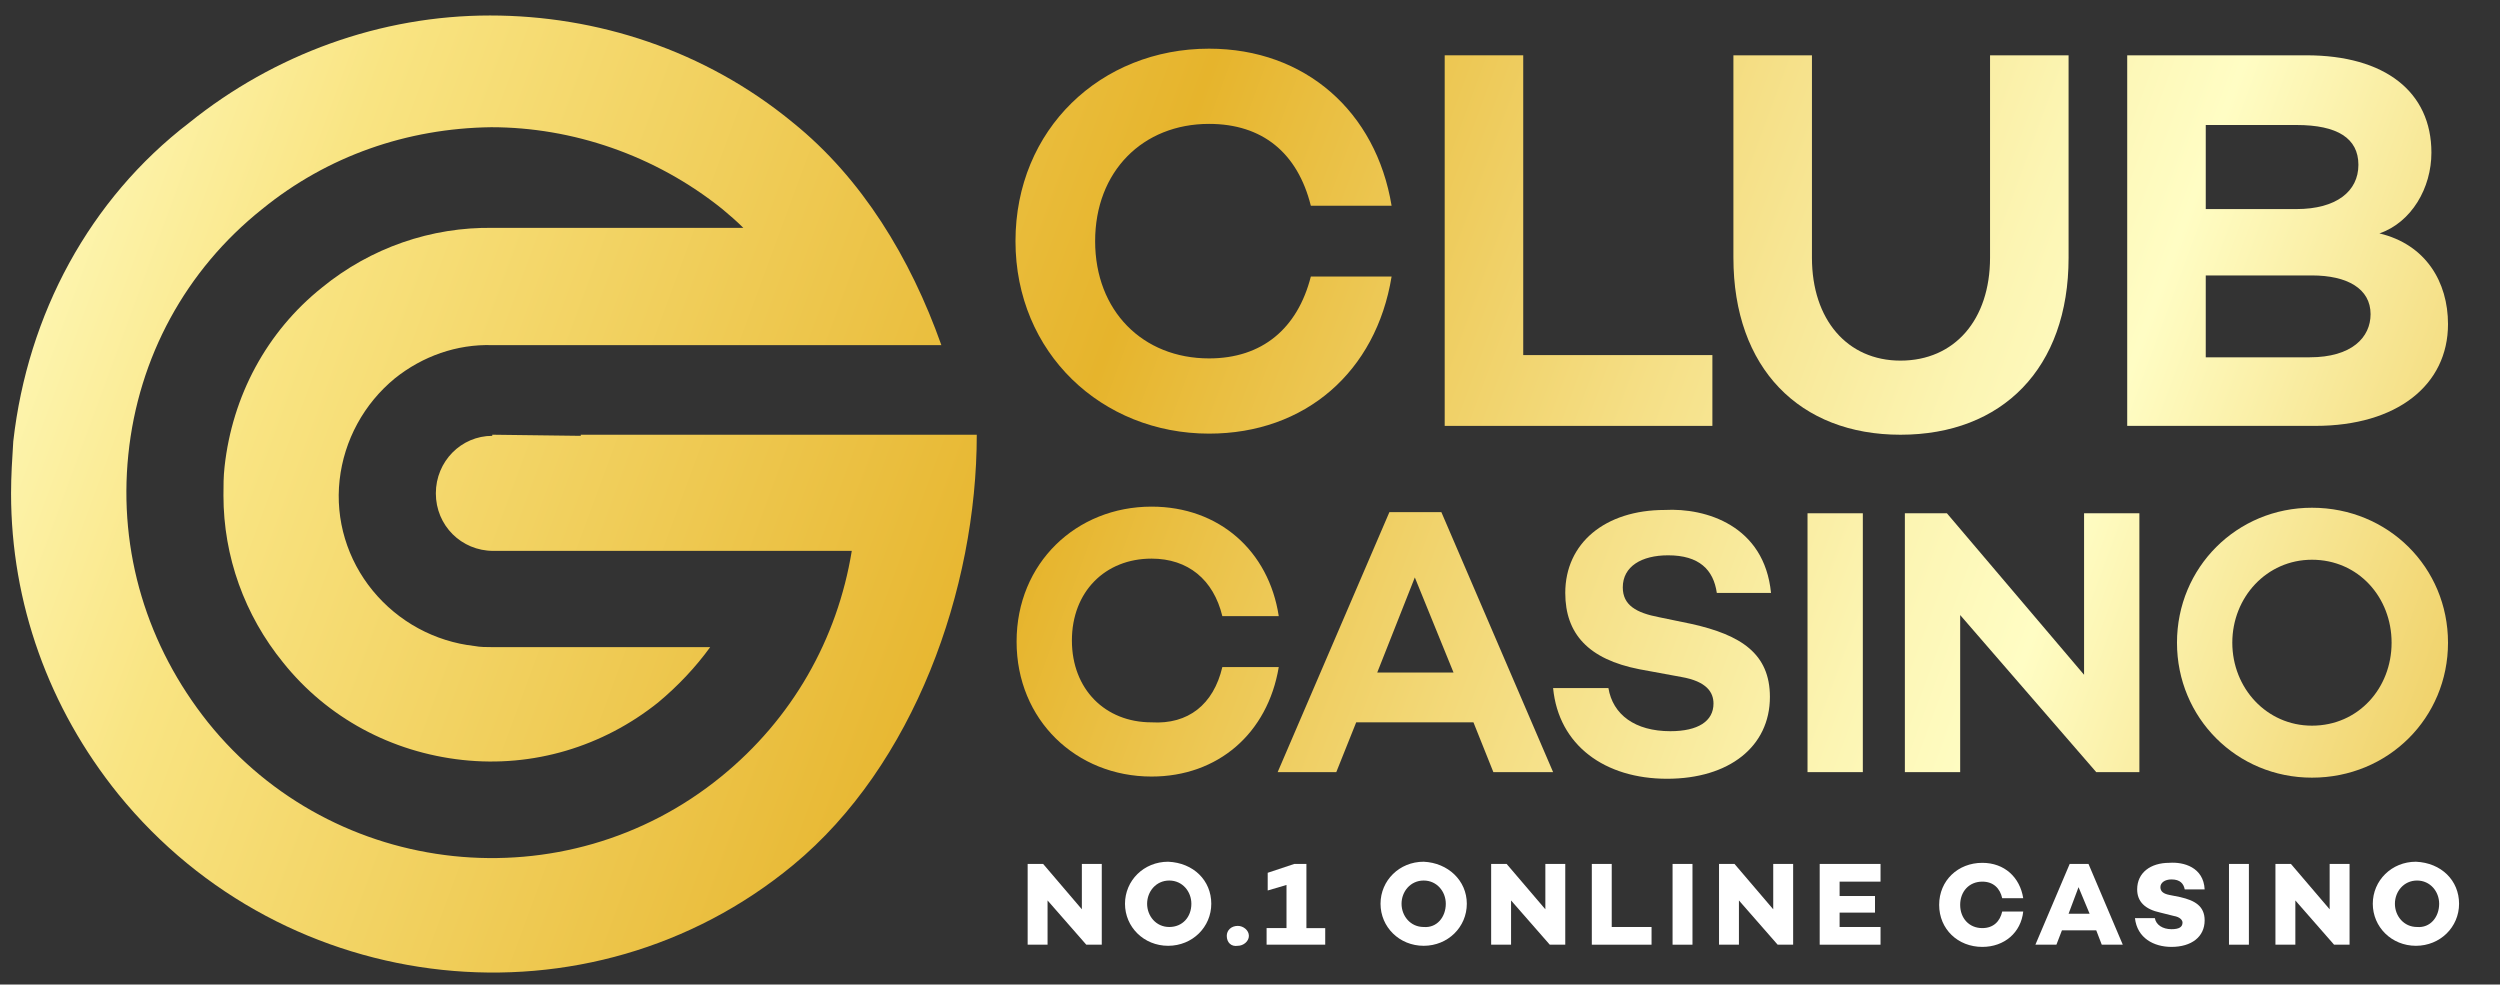 <?xml version="1.0" encoding="utf-8"?>
<!-- Generator: Adobe Illustrator 21.0.0, SVG Export Plug-In . SVG Version: 6.00 Build 0)  -->
<svg version="1.1" id="Layer_1" xmlns="http://www.w3.org/2000/svg" xmlns:xlink="http://www.w3.org/1999/xlink" x="0px" y="0px"
	 viewBox="0 0 226 89" style="enable-background:new 0 0 226 89;" xml:space="preserve">
<rect x="0" y="0" width="226" height="89" fill="#333333" stroke="none"/>
<style type="text/css">
	.st0{fill:url(#SVGID_1_);}
	.st1{fill:url(#SVGID_2_);}
	.st2{fill:url(#SVGID_3_);}
	.st3{fill:url(#SVGID_4_);}
	.st4{fill:url(#SVGID_5_);}
	.st5{fill:url(#SVGID_6_);}
	.st6{fill:url(#SVGID_7_);}
	.st7{fill:url(#SVGID_8_);}
	.st8{fill:url(#SVGID_9_);}
	.st9{fill:url(#SVGID_10_);}
	.st10{fill:url(#SVGID_11_);}
	.st11{fill:#FFFFFF;}
	.st12{fill:url(#SVGID_12_);}
</style>
<g>
	<g>
		<linearGradient id="SVGID_1_" gradientUnits="userSpaceOnUse" x1="231.817" y1="113.565" x2="-7.47" y2="25.36">
			<stop  offset="5.618000e-03" style="stop-color:#E6B42C"/>
			<stop  offset="0.253" style="stop-color:#FFFDC4"/>
			<stop  offset="0.306" style="stop-color:#FCF5B3"/>
			<stop  offset="0.412" style="stop-color:#F5DF86"/>
			<stop  offset="0.56" style="stop-color:#E9BD3E"/>
			<stop  offset="0.596" style="stop-color:#E6B42C"/>
			<stop  offset="0.871" style="stop-color:#F9E482"/>
			<stop  offset="1" style="stop-color:#FFFDC4"/>
		</linearGradient>
		<path class="st0" d="M52.5,39.4L52.5,39.4l-7.9-0.1c0,0-0.1,0-0.1,0v0.1c-2.8,0-5.1,2.3-5.1,5.2c0,2.9,2.3,5.2,5.2,5.2H77
			c-1.3,8-5.4,15.2-11.8,20.4c-14.1,11.5-35,9.3-46.4-4.9c-5.5-6.9-8.1-15.4-7.2-24.2c0.9-8.8,5.2-16.7,12.1-22.2l0,0
			c5.9-4.8,13.1-7.3,20.7-7.4v0l0,0c7.3,0,14.8,2.5,20.9,7.4c0.6,0.5,1.3,1.1,1.9,1.7H44.6c-5.6-0.1-11.1,1.8-15.5,5.4
			c-5,4-8.1,9.8-8.8,16.2c-0.1,0.9-0.1,1.7-0.1,2.6c0,5.5,1.9,10.8,5.4,15.1c4,5,9.8,8.1,16.2,8.8c6.4,0.7,12.7-1.2,17.7-5.2
			c1.8-1.5,3.4-3.2,4.7-5H44.5c-0.5,0-1.1,0-1.6-0.1c-3.6-0.4-6.9-2.2-9.2-5c-2.3-2.8-3.4-6.4-3-10c0.4-3.6,2.2-6.9,5-9.2
			c2.5-2,5.6-3.1,8.8-3l0.1,0h40.5c-2.8-7.9-7.2-15.1-13.4-20.1c-8-6.6-17.8-9.7-27.4-9.7v0c-9.9,0-19.5,3.5-27.2,9.7
			C8.1,18,2.5,28.4,1.2,39.9C1.1,41.5,1,43,1,44.6c0,9.9,3.4,19.4,9.7,27.2c15.1,18.6,42.6,21.6,61,6.4c10.9-9,16.6-24.9,16.6-38.9
			H52.5z"/>
	</g>
	<g>
		<g>
			<g>
				<linearGradient id="SVGID_2_" gradientUnits="userSpaceOnUse" x1="246.951" y1="72.508" x2="7.664" y2="-15.696">
					<stop  offset="5.618000e-03" style="stop-color:#E6B42C"/>
					<stop  offset="0.253" style="stop-color:#FFFDC4"/>
					<stop  offset="0.306" style="stop-color:#FCF5B3"/>
					<stop  offset="0.412" style="stop-color:#F5DF86"/>
					<stop  offset="0.56" style="stop-color:#E9BD3E"/>
					<stop  offset="0.596" style="stop-color:#E6B42C"/>
					<stop  offset="0.871" style="stop-color:#F9E482"/>
					<stop  offset="1" style="stop-color:#FFFDC4"/>
				</linearGradient>
				<path class="st1" d="M118.5,25h7.3c-1.4,8.6-7.8,14.2-16.5,14.2c-9.7,0-17.5-7.3-17.5-17.4s7.7-17.4,17.5-17.4
					c8.7,0,15.1,5.7,16.5,14.2h-7.3c-1.2-4.8-4.4-7.4-9.2-7.4c-6,0-10.3,4.3-10.3,10.6s4.3,10.6,10.3,10.6
					C114.1,32.4,117.3,29.7,118.5,25z"/>
				<linearGradient id="SVGID_3_" gradientUnits="userSpaceOnUse" x1="249.932" y1="64.419" x2="10.645" y2="-23.785">
					<stop  offset="5.618000e-03" style="stop-color:#E6B42C"/>
					<stop  offset="0.253" style="stop-color:#FFFDC4"/>
					<stop  offset="0.306" style="stop-color:#FCF5B3"/>
					<stop  offset="0.412" style="stop-color:#F5DF86"/>
					<stop  offset="0.56" style="stop-color:#E9BD3E"/>
					<stop  offset="0.596" style="stop-color:#E6B42C"/>
					<stop  offset="0.871" style="stop-color:#F9E482"/>
					<stop  offset="1" style="stop-color:#FFFDC4"/>
				</linearGradient>
				<path class="st2" d="M154.8,38.5h-24.2V5h7.1v27.1h17.1V38.5z"/>
				<linearGradient id="SVGID_4_" gradientUnits="userSpaceOnUse" x1="255.033" y1="50.581" x2="15.746" y2="-37.623">
					<stop  offset="5.618000e-03" style="stop-color:#E6B42C"/>
					<stop  offset="0.253" style="stop-color:#FFFDC4"/>
					<stop  offset="0.306" style="stop-color:#FCF5B3"/>
					<stop  offset="0.412" style="stop-color:#F5DF86"/>
					<stop  offset="0.56" style="stop-color:#E9BD3E"/>
					<stop  offset="0.596" style="stop-color:#E6B42C"/>
					<stop  offset="0.871" style="stop-color:#F9E482"/>
					<stop  offset="1" style="stop-color:#FFFDC4"/>
				</linearGradient>
				<path class="st3" d="M187,23.3c0,10-6,16-15.2,16c-9.1,0-15.1-6-15.1-16V5h7.1v18.3c0,5.6,3.2,9.3,8,9.3c4.9,0,8.1-3.7,8.1-9.3
					V5h7.1V23.3z"/>
				<linearGradient id="SVGID_5_" gradientUnits="userSpaceOnUse" x1="258.039" y1="42.428" x2="18.752" y2="-45.777">
					<stop  offset="5.618000e-03" style="stop-color:#E6B42C"/>
					<stop  offset="0.253" style="stop-color:#FFFDC4"/>
					<stop  offset="0.306" style="stop-color:#FCF5B3"/>
					<stop  offset="0.412" style="stop-color:#F5DF86"/>
					<stop  offset="0.56" style="stop-color:#E9BD3E"/>
					<stop  offset="0.596" style="stop-color:#E6B42C"/>
					<stop  offset="0.871" style="stop-color:#F9E482"/>
					<stop  offset="1" style="stop-color:#FFFDC4"/>
				</linearGradient>
				<path class="st4" d="M221.3,29.3c0,5.5-4.6,9.2-12,9.2h-17V5h16.2c7.1,0,11.3,3.3,11.3,8.8c0,3.2-1.8,6.3-4.7,7.3
					C219.3,22.1,221.3,25.5,221.3,29.3z M199.4,18.9h8.2c3.6,0,5.6-1.6,5.6-4c0-2.4-1.9-3.6-5.6-3.6h-8.2V18.9z M208.8,32.3
					c3.8,0,5.5-1.8,5.5-3.9c0-2.3-2.1-3.5-5.3-3.5h-9.6v7.4H208.8z"/>
			</g>
			<g>
				<linearGradient id="SVGID_6_" gradientUnits="userSpaceOnUse" x1="234.527" y1="106.211" x2="-4.76" y2="18.007">
					<stop  offset="5.618000e-03" style="stop-color:#E6B42C"/>
					<stop  offset="0.253" style="stop-color:#FFFDC4"/>
					<stop  offset="0.306" style="stop-color:#FCF5B3"/>
					<stop  offset="0.412" style="stop-color:#F5DF86"/>
					<stop  offset="0.56" style="stop-color:#E9BD3E"/>
					<stop  offset="0.596" style="stop-color:#E6B42C"/>
					<stop  offset="0.871" style="stop-color:#F9E482"/>
					<stop  offset="1" style="stop-color:#FFFDC4"/>
				</linearGradient>
				<path class="st5" d="M110.5,60.3h5.1c-1,6-5.5,9.9-11.5,9.9c-6.8,0-12.2-5.1-12.2-12.2s5.4-12.2,12.2-12.2
					c6.1,0,10.6,4,11.5,9.9h-5.1c-0.8-3.3-3.1-5.2-6.4-5.2c-4.2,0-7.2,3-7.2,7.4s3,7.4,7.2,7.4C107.4,65.5,109.7,63.7,110.5,60.3z"
					/>
				<linearGradient id="SVGID_7_" gradientUnits="userSpaceOnUse" x1="236.803" y1="100.037" x2="-2.484" y2="11.833">
					<stop  offset="5.618000e-03" style="stop-color:#E6B42C"/>
					<stop  offset="0.253" style="stop-color:#FFFDC4"/>
					<stop  offset="0.306" style="stop-color:#FCF5B3"/>
					<stop  offset="0.412" style="stop-color:#F5DF86"/>
					<stop  offset="0.56" style="stop-color:#E9BD3E"/>
					<stop  offset="0.596" style="stop-color:#E6B42C"/>
					<stop  offset="0.871" style="stop-color:#F9E482"/>
					<stop  offset="1" style="stop-color:#FFFDC4"/>
				</linearGradient>
				<path class="st6" d="M122.6,65.3l-1.8,4.5h-5.3l10.1-23.5h4.7l10.1,23.5H135l-1.8-4.5H122.6z M127.9,52.2l-3.4,8.6h6.9
					L127.9,52.2z"/>
				<linearGradient id="SVGID_8_" gradientUnits="userSpaceOnUse" x1="240.087" y1="91.129" x2="0.8" y2="2.925">
					<stop  offset="5.618000e-03" style="stop-color:#E6B42C"/>
					<stop  offset="0.253" style="stop-color:#FFFDC4"/>
					<stop  offset="0.306" style="stop-color:#FCF5B3"/>
					<stop  offset="0.412" style="stop-color:#F5DF86"/>
					<stop  offset="0.56" style="stop-color:#E9BD3E"/>
					<stop  offset="0.596" style="stop-color:#E6B42C"/>
					<stop  offset="0.871" style="stop-color:#F9E482"/>
					<stop  offset="1" style="stop-color:#FFFDC4"/>
				</linearGradient>
				<path class="st7" d="M160.1,53.6h-4.9c-0.3-2.1-1.6-3.4-4.4-3.4c-2.4,0-4.1,1-4.1,2.9c0,1.6,1.2,2.3,3.3,2.7l2.9,0.6
					c4.5,1,7.1,2.7,7.1,6.6c0,4.5-3.7,7.4-9.3,7.4c-5.6,0-9.8-3-10.3-8.2h5c0.4,2.4,2.4,3.9,5.6,3.9c2.5,0,3.9-0.9,3.9-2.5
					c0-1-0.6-2-2.9-2.4l-3.8-0.7c-4.6-0.9-6.7-3.2-6.7-6.9c0-4.5,3.6-7.5,9-7.5C154.2,45.9,159.5,47.5,160.1,53.6z"/>
				<linearGradient id="SVGID_9_" gradientUnits="userSpaceOnUse" x1="241.925" y1="86.143" x2="2.638" y2="-2.062">
					<stop  offset="5.618000e-03" style="stop-color:#E6B42C"/>
					<stop  offset="0.253" style="stop-color:#FFFDC4"/>
					<stop  offset="0.306" style="stop-color:#FCF5B3"/>
					<stop  offset="0.412" style="stop-color:#F5DF86"/>
					<stop  offset="0.56" style="stop-color:#E9BD3E"/>
					<stop  offset="0.596" style="stop-color:#E6B42C"/>
					<stop  offset="0.871" style="stop-color:#F9E482"/>
					<stop  offset="1" style="stop-color:#FFFDC4"/>
				</linearGradient>
				<path class="st8" d="M168.4,69.8h-5V46.4h5V69.8z"/>
				<linearGradient id="SVGID_10_" gradientUnits="userSpaceOnUse" x1="243.957" y1="80.63" x2="4.67" y2="-7.574">
					<stop  offset="5.618000e-03" style="stop-color:#E6B42C"/>
					<stop  offset="0.253" style="stop-color:#FFFDC4"/>
					<stop  offset="0.306" style="stop-color:#FCF5B3"/>
					<stop  offset="0.412" style="stop-color:#F5DF86"/>
					<stop  offset="0.56" style="stop-color:#E9BD3E"/>
					<stop  offset="0.596" style="stop-color:#E6B42C"/>
					<stop  offset="0.871" style="stop-color:#F9E482"/>
					<stop  offset="1" style="stop-color:#FFFDC4"/>
				</linearGradient>
				<path class="st9" d="M193.4,69.8h-3.9l-12.3-14.2v14.2h-5V46.4h3.8L188.4,61V46.4h5V69.8z"/>
				<linearGradient id="SVGID_11_" gradientUnits="userSpaceOnUse" x1="247.088" y1="72.136" x2="7.801" y2="-16.068">
					<stop  offset="5.618000e-03" style="stop-color:#E6B42C"/>
					<stop  offset="0.253" style="stop-color:#FFFDC4"/>
					<stop  offset="0.306" style="stop-color:#FCF5B3"/>
					<stop  offset="0.412" style="stop-color:#F5DF86"/>
					<stop  offset="0.56" style="stop-color:#E9BD3E"/>
					<stop  offset="0.596" style="stop-color:#E6B42C"/>
					<stop  offset="0.871" style="stop-color:#F9E482"/>
					<stop  offset="1" style="stop-color:#FFFDC4"/>
				</linearGradient>
				<path class="st10" d="M221.3,58.1c0,6.8-5.4,12.2-12.3,12.2c-6.8,0-12.2-5.4-12.2-12.2c0-6.8,5.4-12.2,12.2-12.2
					C215.9,45.9,221.3,51.3,221.3,58.1z M216.2,58.1c0-4.1-3-7.5-7.2-7.5c-4.1,0-7.2,3.4-7.2,7.5c0,4.1,3.1,7.5,7.2,7.5
					C213.2,65.6,216.2,62.2,216.2,58.1z"/>
			</g>
		</g>
		<g>
			<path class="st11" d="M99.6,85.4h-1.4l-3.5-4v4h-1.8v-7.3h1.4l3.5,4.1v-4.1h1.8V85.4z"/>
			<path class="st11" d="M109.5,81.7c0,2.1-1.7,3.8-3.9,3.8c-2.2,0-3.9-1.7-3.9-3.8c0-2.1,1.7-3.8,3.9-3.8
				C107.9,78,109.5,79.6,109.5,81.7z M107.7,81.7c0-1.1-0.8-2.1-2-2.1s-2,1-2,2.1c0,1.1,0.8,2.1,2,2.1S107.7,82.9,107.7,81.7z"/>
			<path class="st11" d="M110.9,84.6c0-0.5,0.4-0.9,1-0.9c0.5,0,1,0.4,1,0.9c0,0.5-0.5,0.9-1,0.9C111.3,85.6,110.9,85.2,110.9,84.6z
				"/>
			<path class="st11" d="M119.8,85.4h-5.3v-1.5h1.8V80l-1.7,0.5v-1.6l2.4-0.8h1.1v5.8h1.7V85.4z"/>
			<path class="st11" d="M132.6,81.7c0,2.1-1.7,3.8-3.9,3.8c-2.2,0-3.9-1.7-3.9-3.8c0-2.1,1.7-3.8,3.9-3.8
				C130.9,78,132.6,79.6,132.6,81.7z M130.7,81.7c0-1.1-0.8-2.1-2-2.1c-1.2,0-2,1-2,2.1c0,1.1,0.8,2.1,2,2.1
				C129.9,83.9,130.7,82.9,130.7,81.7z"/>
			<path class="st11" d="M141.5,85.4h-1.4l-3.5-4v4h-1.8v-7.3h1.4l3.5,4.1v-4.1h1.8V85.4z"/>
			<path class="st11" d="M149.3,85.4h-5.4v-7.3h1.8v5.7h3.6V85.4z"/>
			<path class="st11" d="M153,85.4h-1.8v-7.3h1.8V85.4z"/>
			<path class="st11" d="M162.1,85.4h-1.4l-3.5-4v4h-1.8v-7.3h1.4l3.5,4.1v-4.1h1.8V85.4z"/>
			<path class="st11" d="M166.3,81h3.2v1.5h-3.2v1.3h3.7v1.6h-5.5v-7.3h5.5v1.6h-3.7V81z"/>
			<path class="st11" d="M181,82.4h1.9c-0.2,1.9-1.7,3.2-3.7,3.2c-2.2,0-3.9-1.6-3.9-3.8c0-2.2,1.7-3.8,3.9-3.8c2,0,3.4,1.3,3.7,3.2
				H181c-0.2-0.9-0.8-1.5-1.8-1.5c-1.2,0-2,0.9-2,2.1c0,1.2,0.8,2.1,2,2.1C180.2,83.9,180.8,83.3,181,82.4z"/>
			<path class="st11" d="M186.4,84.1l-0.5,1.3h-1.9l3.1-7.3h1.7l3.1,7.3h-1.9l-0.5-1.3H186.4z M187.9,80.2l-0.9,2.4h1.9L187.9,80.2z
				"/>
			<path class="st11" d="M199.3,80.4h-1.8c-0.1-0.5-0.4-0.9-1.2-0.9c-0.6,0-1,0.3-1,0.7c0,0.4,0.3,0.6,0.8,0.7l1,0.2
				c1.3,0.3,2.2,0.8,2.2,2.1c0,1.5-1.2,2.4-3,2.4c-1.6,0-3.1-0.8-3.3-2.6h1.8c0.1,0.6,0.7,1,1.5,1c0.7,0,1-0.2,1-0.6
				c0-0.2-0.2-0.5-0.8-0.6l-1.2-0.3c-1.4-0.3-2.1-1-2.1-2.1c0-1.5,1.2-2.4,2.9-2.4C197.4,77.9,199.2,78.4,199.3,80.4z"/>
			<path class="st11" d="M203.3,85.4h-1.8v-7.3h1.8V85.4z"/>
			<path class="st11" d="M212.4,85.4H211l-3.5-4v4h-1.8v-7.3h1.4l3.5,4.1v-4.1h1.8V85.4z"/>
			<path class="st11" d="M222.3,81.7c0,2.1-1.7,3.8-3.9,3.8c-2.2,0-3.9-1.7-3.9-3.8c0-2.1,1.7-3.8,3.9-3.8
				C220.7,78,222.3,79.6,222.3,81.7z M220.5,81.7c0-1.1-0.8-2.1-2-2.1c-1.2,0-2,1-2,2.1c0,1.1,0.8,2.1,2,2.1
				C219.7,83.9,220.5,82.9,220.5,81.7z"/>
		</g>
	</g>
</g>
</svg>
